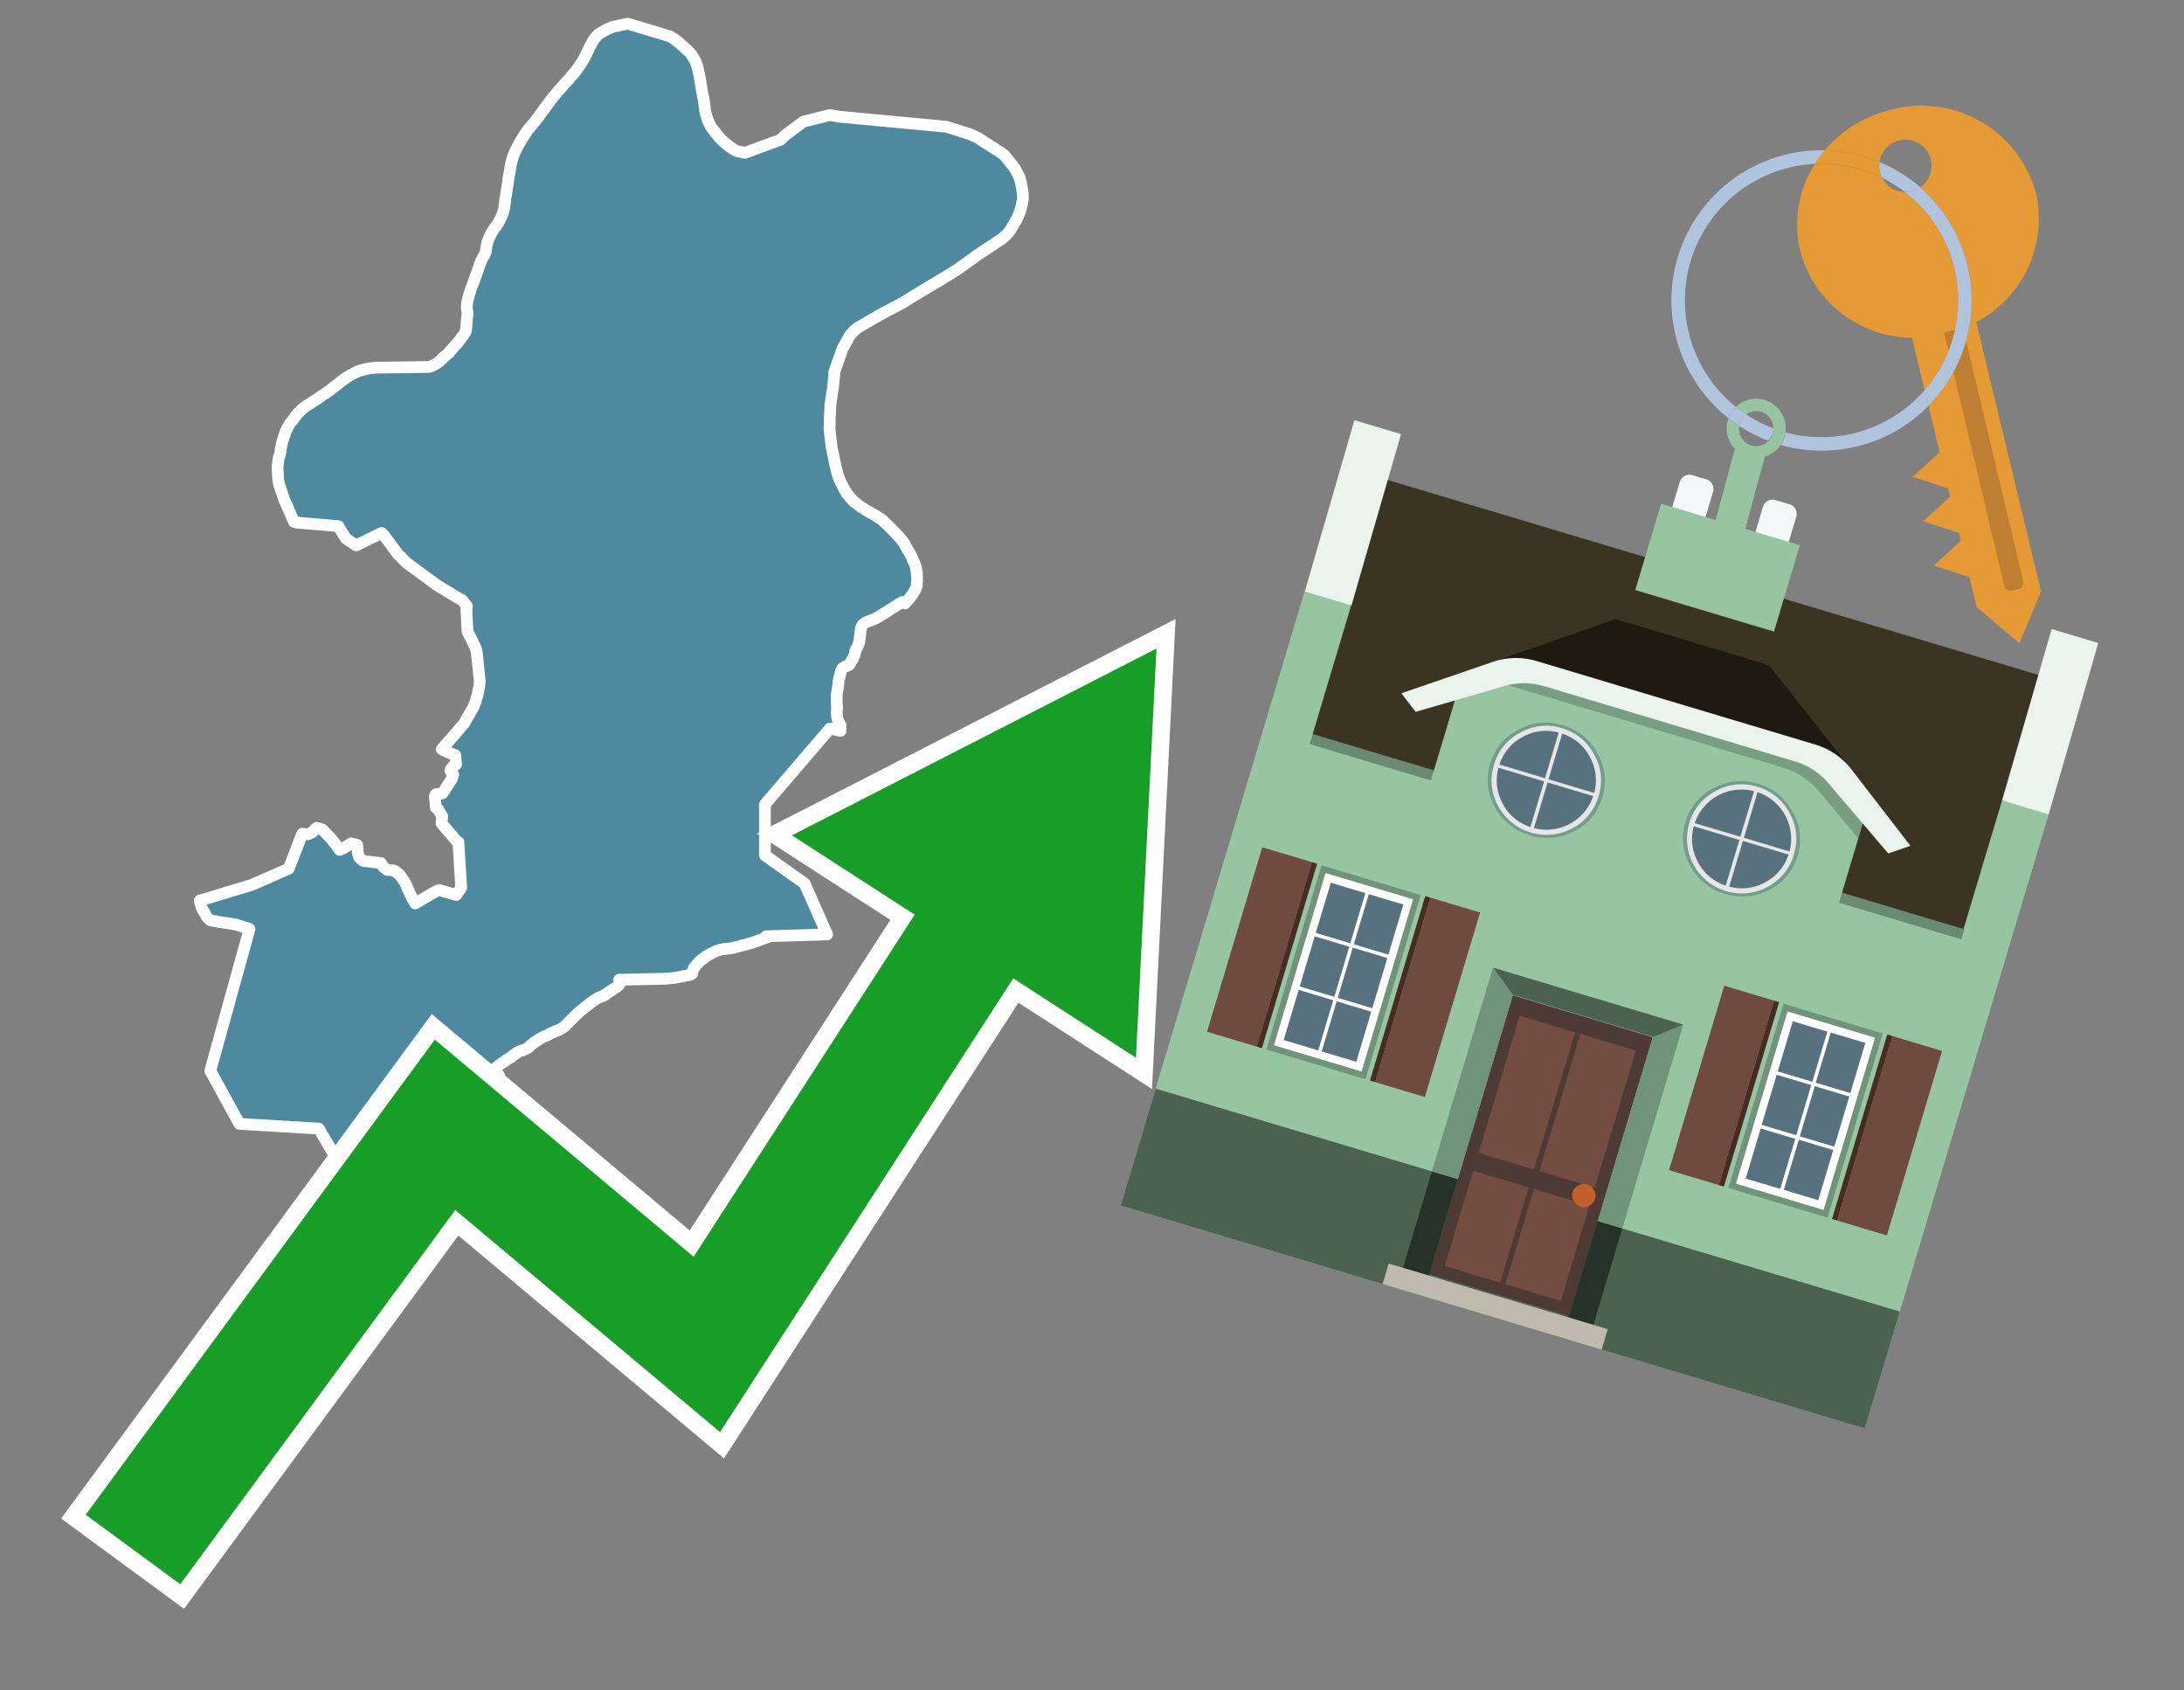 <svg id="Text" xmlns="http://www.w3.org/2000/svg" width="93.05" height="72" viewBox="0 0 93.05 72"><rect x="0" y="0" width="93.05" height="72" fill="#808080" stroke="none"/><polygon points="12.53,22.23 12.47,22.09 12.45,22.06 12.42,21.99 12.38,21.89 12.35,21.83 12.33,21.78 12.29,21.69 12.2,21.48 12.1,21.27 12.09,21.22 12.06,21.13 11.99,20.93 11.97,20.88 11.92,20.71 11.89,20.62 11.88,20.59 11.87,20.52 11.86,20.46 11.85,20.36 11.84,20.28 11.84,20.25 11.84,20.21 11.84,20.12 11.83,20.08 11.83,19.99 11.82,19.92 11.83,19.88 11.84,19.78 11.85,19.69 11.86,19.62 11.86,19.59 11.87,19.55 11.88,19.49 11.89,19.46 11.91,19.41 11.92,19.38 11.93,19.34 11.94,19.3 11.95,19.24 11.96,19.18 11.96,19.12 11.98,19.05 12,18.95 12.01,18.88 12.02,18.84 12.07,18.69 12.09,18.62 12.1,18.59 12.13,18.52 12.14,18.47 12.15,18.44 12.17,18.38 12.2,18.32 12.22,18.28 12.25,18.22 12.29,18.15 12.31,18.11 12.35,18.05 12.38,18 12.41,17.97 12.49,17.87 12.54,17.8 12.59,17.73 12.64,17.67 12.67,17.63 12.71,17.59 12.74,17.56 12.79,17.51 12.83,17.47 12.85,17.44 12.93,17.38 12.98,17.34 13.03,17.3 13.21,17.19 13.26,17.16 13.39,17.07 13.44,17.04 13.51,17 13.55,16.97 13.6,16.94 13.7,16.86 13.81,16.79 13.91,16.73 13.96,16.68 14.05,16.63 14.11,16.58 14.22,16.49 14.37,16.38 14.49,16.28 14.58,16.21 14.63,16.17 14.71,16.12 14.76,16.08 14.85,16.03 14.89,16 14.96,15.96 15.1,15.89 15.22,15.83 15.29,15.8 15.43,15.76 15.59,15.72 15.74,15.69 16.02,15.66 18.28,15.63 18.36,15.6 18.46,15.56 18.51,15.53 18.62,15.47 18.68,15.43 18.74,15.38 18.77,15.35 18.81,15.31 18.84,15.28 18.86,15.25 18.9,15.22 18.98,15.15 19.09,15.06 19.13,15.03 19.15,15 19.17,14.96 19.2,14.93 19.23,14.9 19.38,14.73 19.46,14.64 19.54,14.55 19.59,14.48 19.62,14.45 19.64,14.41 19.69,14.35 19.71,14.32 19.77,14.24 19.79,14.19 19.82,14.15 19.85,14.1 19.87,13.9 19.88,13.78 19.88,13.73 19.89,13.68 19.89,13.64 19.89,13.59 19.9,13.52 19.91,13.46 19.92,13.36 19.92,13.33 19.91,13.29 19.91,13.25 19.9,13.2 19.89,13.17 19.89,13.14 19.89,13.06 19.89,13.02 19.9,12.98 19.9,12.92 19.91,12.85 19.92,12.81 19.94,12.73 19.96,12.68 19.97,12.61 19.98,12.57 20.02,12.45 20.03,12.42 20.07,12.29 20.08,12.26 20.15,12.09 20.17,12.04 20.21,11.92 20.27,11.76 20.29,11.68 20.33,11.59 20.39,11.41 20.41,11.36 20.42,11.33 20.44,11.26 20.48,11.17 20.49,11.14 20.51,11.09 20.53,11.05 20.57,10.97 20.61,10.91 20.65,10.83 20.69,10.76 20.7,10.72 20.7,10.68 20.71,10.61 20.72,10.55 20.73,10.48 20.74,10.44 20.76,10.33 20.79,10.27 20.8,10.22 20.83,10.14 20.85,10.11 20.87,10.07 20.89,10.02 20.94,9.92 20.98,9.86 21.03,9.78 21.06,9.73 21.1,9.68 21.12,9.65 21.15,9.62 21.17,9.58 21.2,9.54 21.22,9.51 21.24,9.48 21.26,9.44 21.27,9.41 21.3,9.36 21.36,9.23 21.39,9.16 21.41,9.1 21.43,9.07 21.44,9.03 21.46,8.94 21.48,8.87 21.49,8.8 21.51,8.67 21.52,8.56 21.52,8.53 21.54,8.41 21.55,8.36 21.57,8.24 21.58,8.17 21.61,7.97 21.62,7.9 21.64,7.8 21.65,7.69 21.66,7.63 21.66,7.6 21.69,7.44 21.72,7.3 21.76,7.04 21.77,6.99 21.78,6.94 21.8,6.86 21.83,6.78 21.84,6.73 21.85,6.7 21.86,6.66 21.89,6.58 21.94,6.48 21.97,6.4 22.01,6.33 22.08,6.19 22.1,6.15 22.13,6.1 22.15,6.06 22.17,6.03 22.25,5.9 22.35,5.74 22.41,5.65 22.44,5.61 22.47,5.56 22.57,5.44 22.67,5.32 22.71,5.27 22.81,5.15 22.87,5.07 22.92,5.01 23.06,4.81 23.17,4.67 23.21,4.61 23.3,4.49 23.41,4.34 23.53,4.18 23.64,4.05 23.75,3.92 23.89,3.76 24.01,3.62 24.1,3.52 24.19,3.43 24.3,3.3 24.35,3.24 24.39,3.19 24.48,3.09 24.53,3.03 24.61,2.92 24.63,2.89 24.75,2.71 24.83,2.59 24.86,2.54 24.93,2.4 24.96,2.35 24.98,2.31 25.04,2.18 25.07,2.12 25.08,2.09 25.11,2.03 25.14,1.97 25.18,1.9 25.2,1.86 25.26,1.76 25.28,1.72 25.33,1.65 25.35,1.62 25.39,1.58 25.44,1.52 25.49,1.47 25.52,1.44 25.57,1.41 25.68,1.35 25.74,1.32 25.79,1.29 25.95,1.21 26.03,1.18 26.09,1.15 26.23,1.12 26.44,1.07 26.75,1.01 28.55,1.55 28.76,1.69 28.91,1.8 29.37,2.22 29.42,2.27 29.56,2.48 29.65,2.66 29.71,2.84 29.75,3 29.82,3.34 29.88,3.7 29.9,3.86 29.93,4 29.95,4.09 29.99,4.29 30.04,4.72 30.05,4.75 30.07,4.84 30.1,4.94 30.13,5.04 30.16,5.12 30.2,5.22 30.27,5.37 30.34,5.47 30.37,5.51 30.61,5.81 30.76,5.98 31.06,6.23 31.11,6.26 31.25,6.36 31.37,6.43 31.74,6.51 33.26,5.95 33.43,5.78 34.23,5.18 35.36,4.9 35.76,4.97 40.33,5.4 41.31,5.71 41.66,5.87 42.7,6.54 42.8,6.62 42.95,6.81 43.21,7.14 43.25,7.2 43.34,7.36 43.41,7.5 43.44,7.57 43.49,7.74 43.55,8.06 43.55,8.1 43.56,8.14 43.58,8.28 43.58,8.47 43.56,8.61 43.53,8.73 43.53,8.76 43.46,9 43.38,9.2 43.32,9.33 43.04,9.81 42.9,9.98 42.69,10.17 42.37,10.38 41.63,10.87 41.44,11.01 41.18,11.2 40.71,11.53 40.65,11.56 40.53,11.64 40.17,11.86 39.99,11.97 39.58,12.21 39.32,12.37 39.09,12.51 38.85,12.65 38.67,12.77 38.36,12.95 37.49,13.41 36.56,13.95 36.48,14.01 36.42,14.06 36.22,14.27 35.93,14.79 35.9,14.84 35.54,15.86 35.55,15.92 35.49,16.52 35.45,16.76 35.44,16.83 35.38,17.23 35.38,17.27 35.35,17.93 35.35,18.08 35.34,18.19 35.34,18.25 35.4,18.81 35.42,18.92 35.42,18.99 35.59,19.81 35.64,20.02 35.68,20.18 35.73,20.33 35.75,20.39 35.83,20.56 35.92,20.74 35.94,20.77 35.95,20.81 35.97,20.84 36.06,20.98 36.07,21.01 36.14,21.09 36.22,21.19 36.34,21.32 36.38,21.37 36.44,21.41 36.5,21.45 36.62,21.55 36.71,21.61 36.78,21.65 36.91,21.74 37.3,21.96 37.57,22.13 37.61,22.17 37.64,22.2 37.73,22.29 37.79,22.34 37.89,22.44 37.99,22.54 38.1,22.65 38.18,22.73 38.25,22.81 38.28,22.84 38.32,22.89 38.39,22.97 38.44,23.03 38.49,23.09 38.53,23.15 38.55,23.2 38.59,23.27 38.62,23.33 38.64,23.36 38.66,23.4 38.69,23.45 38.72,23.49 38.74,23.52 38.77,23.58 38.8,23.64 38.83,23.69 38.86,23.76 38.88,23.82 38.91,23.89 38.98,24.03 39,24.09 39.01,24.13 39.02,24.18 39.03,24.22 39.04,24.26 39.05,24.31 39.05,24.35 39.06,24.4 39.06,24.45 39.06,24.49 39.07,24.55 39.07,24.63 39.07,24.69 39.07,24.76 39.06,24.83 39.06,24.87 39.06,24.95 39.05,24.98 39.04,25.01 39.03,25.05 39.01,25.09 38.99,25.13 38.97,25.17 38.94,25.21 38.91,25.27 38.87,25.32 38.84,25.37 38.81,25.4 38.77,25.46 38.72,25.52 38.66,25.59 38.56,25.7 38.51,25.67 38.45,25.64 38.24,25.76 38.08,25.87 38.01,25.91 37.87,25.99 37.79,26.05 37.66,26.13 37.6,26.16 37.47,26.25 37.36,26.31 37.31,26.34 37.24,26.37 37.14,26.41 37.07,26.44 36.96,26.48 36.87,26.52 36.83,26.55 36.79,26.58 36.74,26.63 36.72,26.67 36.7,26.7 36.69,26.73 36.68,26.77 36.67,26.81 36.67,26.86 36.65,26.95 36.65,27.02 36.63,27.13 36.63,27.18 36.61,27.32 36.6,27.35 36.6,27.39 36.58,27.42 36.57,27.46 36.55,27.51 36.52,27.57 36.45,27.69 36.44,27.72 36.44,27.76 36.43,27.81 36.42,27.87 36.4,27.91 36.38,27.96 36.36,28 36.35,28.04 36.32,28.08 36.26,28.17 36.25,28.2 36.23,28.25 36.2,28.3 36.14,28.34 36.07,28.37 35.99,28.4 35.93,28.43 35.88,28.48 35.87,28.51 35.85,28.54 35.83,28.6 35.8,28.72 35.78,28.79 35.76,28.86 35.74,28.94 35.73,28.99 35.72,29.07 35.72,29.15 35.7,29.26 35.69,29.34 35.67,29.45 35.66,29.48 35.66,29.52 35.65,29.59 35.65,29.66 35.65,29.76 35.65,29.86 35.65,29.96 35.66,30.06 35.66,30.15 35.66,30.21 35.65,30.33 35.65,30.38 35.66,30.47 35.67,30.56 35.68,30.62 35.7,30.67 35.72,30.72 35.81,30.89 35.81,31.08 35.81,31.13 35.36,31.03 32.59,34.26 32.59,36.43 34.28,37.63 35.24,39.8 32.64,39.88 32.73,39.91 32.65,39.94 32.53,39.98 32.42,40.02 32.29,40.07 32.17,40.11 32.06,40.15 31.88,40.2 31.78,40.23 31.65,40.26 31.55,40.29 31.45,40.32 31.32,40.35 31.16,40.39 30.86,40.42 30.68,40.45 30.6,40.48 30.49,40.52 30.35,40.59 30.21,40.66 30.11,40.72 30.06,40.75 30,40.8 29.94,40.85 29.89,40.88 29.81,40.95 29.75,41.02 29.69,41.08 29.63,41.15 29.59,41.2 29.55,41.26 29.54,41.29 29.51,41.38 29.5,41.43 29.49,41.47 29.42,41.52 29.21,41.56 29,41.6 28.87,41.63 28.68,41.66 28.31,41.69 26.38,41.73 26.39,41.79 26.41,41.85 26.41,41.89 26.39,41.93 26.35,41.97 26.3,42.01 26.28,42.04 26.2,42.09 26.13,42.13 26.08,42.17 26.02,42.2 25.98,42.23 25.92,42.27 25.86,42.31 25.8,42.35 25.78,42.38 25.71,42.41 25.61,42.45 25.51,42.49 25.44,42.53 25.38,42.57 25.32,42.6 25.28,42.63 25.23,42.67 25.16,42.71 25.11,42.76 25.05,42.81 24.99,42.86 24.9,42.92 24.85,42.97 24.8,43 24.73,43.06 24.65,43.13 24.6,43.18 24.54,43.23 24.51,43.26 24.44,43.33 24.39,43.39 24.33,43.44 24.28,43.49 24.24,43.53 24.18,43.59 24.13,43.65 24.08,43.7 24.02,43.74 23.95,43.79 23.9,43.82 23.81,43.87 23.72,43.9 23.65,43.93 23.57,43.97 23.46,44.01 23.42,44.04 23.35,44.08 23.25,44.12 23.17,44.15 23.12,44.18 23.06,44.21 23.01,44.24 22.94,44.28 22.91,44.31 22.86,44.34 22.79,44.38 22.75,44.41 22.7,44.45 22.66,44.48 22.62,44.51 22.59,44.54 22.56,44.57 22.53,44.6 22.49,44.64 22.43,44.67 22.36,44.7 22.25,44.74 22.15,44.77 22.09,44.8 22.01,44.84 21.99,44.87 21.89,44.93 21.82,44.98 21.79,45.01 21.76,45.04 21.71,45.07 21.66,45.1 21.58,45.15 21.52,45.18 21.48,45.22 21.42,45.26 21.37,45.29 21.31,45.33 21.27,45.36 21.22,45.41 21.19,45.44 21.16,45.47 21.11,45.5 21.05,45.53 21.07,45.58 21.12,45.65 21.18,45.72 21.22,45.77 21.26,45.8 21.22,45.83 21.15,45.87 21.11,45.9 21.08,45.95 21.06,45.99 21.03,46.02 20.98,46.06 20.91,46.11 20.87,46.16 20.82,46.2 20.79,46.24 20.77,46.28 20.75,46.31 20.66,46.35 20.62,46.39 20.52,46.43 20.44,46.48 20.35,46.54 20.29,46.57 20.16,46.61 20.06,46.64 19.97,46.7 19.88,46.73 19.74,46.77 19.67,46.81 19.62,46.86 19.56,46.92 19.5,46.97 19.44,47.02 19.39,47.07 19.34,47.12 19.29,47.16 19.22,47.2 19.19,47.23 19.17,47.26 19.15,47.29 19.08,47.32 19.05,47.35 19.01,47.38 18.97,47.42 18.87,47.46 18.77,47.53 18.68,47.57 18.65,47.61 18.6,47.65 18.57,47.7 18.56,47.73 18.51,47.77 18.45,47.82 18.36,47.9 18.31,47.94 18.26,47.98 18.22,48.03 18.12,48.11 18.05,48.16 18.01,48.19 17.99,48.22 17.97,48.26 17.95,48.31 17.93,48.34 17.9,48.38 17.86,48.42 17.82,48.47 17.78,48.51 17.73,48.55 17.69,48.59 17.64,48.63 17.59,48.68 17.55,48.71 17.47,48.76 17.39,48.79 17.3,48.82 17.2,48.86 17.13,48.89 17.06,48.92 17.01,48.96 16.95,49.01 16.86,49.1 16.83,49.14 16.79,49.19 16.76,49.22 16.73,49.28 16.71,49.32 16.69,49.35 16.66,49.39 16.64,49.43 16.62,49.46 16.6,49.49 16.57,49.52 16.46,49.55 16.44,49.58 16.41,49.61 16.39,49.65 16.36,49.68 16.33,49.71 15.87,49.74 15.82,49.77 15.79,49.8 15.75,49.86 15.74,49.9 15.73,49.94 15.74,49.99 15.69,50.05 15.61,50.18 15.58,50.22 15.56,50.26 15.55,50.29 15.54,50.32 15.48,50.45 15.46,50.5 15.44,50.53 15.42,50.57 15.41,50.61 15.4,50.65 15.36,50.7 15.33,50.75 15.31,50.78 15.26,50.84 15.23,50.87 15.2,50.91 15.18,50.94 15.13,50.98 14.78,50.12 14.77,50.09 13.58,48.07 10.2,47.87 8.96,45.61 10.63,39.57 10.55,39.54 10.09,39.39 9.93,39.36 9.69,39.32 9.39,39.28 9.24,39.25 8.96,39.2 8.85,39.1 8.79,39.02 8.71,38.87 8.62,38.72 8.59,38.65 8.57,38.57 8.55,38.51 8.53,38.45 8.52,38.39 8.51,38.36 10.73,37.69 12.3,37 12.45,36.62 12.65,36.1 12.85,35.58 12.88,35.51 13.11,35.54 13.29,35.46 13.33,35.43 13.45,35.29 13.5,35.26 13.73,35.33 14.08,35.69 14.29,35.95 14.47,36.2 14.62,36.14 14.96,35.92 15.22,35.99 15.24,36.31 15.3,36.51 15.34,36.56 15.48,36.67 16.23,36.76 16.32,36.91 16.49,37.05 16.79,37.08 17.02,37.25 17.15,37.43 17.26,37.6 17.46,38.05 17.57,38.27 17.69,38.48 18.6,37.95 18.7,37.91 19.44,38.12 19.65,37.81 19.53,35.87 19.46,35.83 18.81,35.07 18.84,34.77 18.76,34.64 18.68,34.49 18.57,34.4 18.56,34.29 18.55,34.18 18.53,33.9 18.57,33.83 18.84,33.8 18.91,33.71 19.07,33.45 19.13,33.36 19.22,33.22 19.26,33.16 19.31,32.98 19.23,32.89 19.19,32.84 19.21,32.76 19.32,32.63 19.43,32.56 19.4,32.17 18.96,31.99 18.82,31.91 19.03,31.67 19.23,31.45 19.76,30.83 20.17,30.12 20.22,29.99 20.25,29.93 20.31,29.71 20.36,29.55 20.39,29.38 20.42,29.23 20.42,29.2 20.43,29.12 20.44,29.02 20.32,27.84 20.28,27.64 20.08,27.21 19.92,26.91 19.87,25.95 19.89,25.84 19.89,25.81 19.69,25.56 19.55,25.49 18.61,24.92 17.32,23.97 17.14,23.79 17.09,23.73 16.96,23.61 16.34,22.78 16.26,22.7 15.17,23.23 14.74,22.94 14.52,22.59 14.47,22.51 14.42,22.41 12.66,22.26 " fill="#4e89a0" stroke="#fff" stroke-linejoin="round" stroke-width="0.5"/><polygon points="49.272 27.624 33.741 35.58 38.97 38.959 29.553 53.529 18.525 44.281 3.652 64.518 7.681 67.479 19.396 51.538 30.678 60.999 43.169 41.673 48.398 45.053 49.272 27.624" fill="none" stroke="#fff" stroke-miterlimit="10" stroke-width="1.5"/><polygon points="49.272 27.624 33.741 35.58 38.97 38.959 29.553 53.529 18.525 44.281 3.652 64.518 7.681 67.479 19.396 51.538 30.678 60.999 43.169 41.673 48.398 45.053 49.272 27.624" fill="#179d28"/><path d="M80.19,7.577a1.16,1.16,0,0,1-.094-.251,1.114,1.114,0,0,1-.018-.429A6.367,6.367,0,0,0,77.743,6.4a5.269,5.269,0,0,0-.423.577c.1,0,.192-.007.288-.007A5.794,5.794,0,0,1,80.19,7.577Z" fill="#e69a35"/><path d="M77.608,6.4A6.394,6.394,0,0,0,73.64,17.81a1.26,1.26,0,0,1,.317-.48A5.821,5.821,0,0,1,77.32,6.981a5.269,5.269,0,0,1,.423-.577Z" fill="#b0c4de"/><path d="M84.2,13.72a4.962,4.962,0,0,0,2.545-5.48,5.047,5.047,0,0,0-6.179-3.566A5.322,5.322,0,0,0,77.743,6.4a6.367,6.367,0,0,1,2.335.493,1.114,1.114,0,1,1,1.736,1.084,6.392,6.392,0,0,1,.347,9.3l.479,1.985-.438.4-.716.648.92.3.6.2.082.341-.438.4-.716.648.92.3.605.2.082.341-.438.4-.716.649.92.3.605.2.307,1.274,1.821,1.534.921-2.2Z" fill="#e69a35"/><path d="M81.154,8.179a1.115,1.115,0,0,1-.964-.6,5.794,5.794,0,0,0-2.582-.6c-.1,0-.192,0-.288.007a4.783,4.783,0,0,0-.625,3.685,4.962,4.962,0,0,0,4.765,3.715L82,16.617a5.82,5.82,0,0,0-.846-8.438Z" fill="#e69a35"/><path d="M74.1,18.142a6.386,6.386,0,0,0,1.232.63.73.73,0,0,0,.224-.527h0a5.783,5.783,0,0,1-1.159-.593A.733.733,0,0,0,74.1,18.142Z" fill="#b0c4de"/><path d="M74.4,17.652q-.228-.152-.44-.322a1.26,1.26,0,0,0-.317.48c.148.117.3.228.46.332A.733.733,0,0,1,74.4,17.652Z" fill="#b0c4de"/><path d="M74.824,16.984a1.257,1.257,0,0,0-.867.346c.141.114.288.222.44.322a.731.731,0,0,1,1.159.593h0a.732.732,0,1,1-1.463,0,.7.7,0,0,1,.007-.1c-.158-.1-.312-.215-.46-.332a1.258,1.258,0,0,0,.273,1.3l-.979,3.635,1.275.341.98-3.639a1.266,1.266,0,0,0,.681-.5,1.249,1.249,0,0,0,.2-.538,1.328,1.328,0,0,0,.012-.168A1.262,1.262,0,0,0,74.824,16.984Z" fill="#97c4a1"/><path d="M85.974,25.1l-.226.053a.3.3,0,0,1-.362-.223l-2.56-10.777.81-.193L86.2,24.736A.3.3,0,0,1,85.974,25.1Z" fill="#bf7f32"/><path d="M80.1,7.326a1.16,1.16,0,0,0,.094.251,5.833,5.833,0,0,1,.964.6,1.137,1.137,0,0,0,.287-.031,1.108,1.108,0,0,0,.373-.167A6.371,6.371,0,0,0,80.078,6.9,1.114,1.114,0,0,0,80.1,7.326Z" fill="#b0c4de"/><path d="M77.608,18.618a5.836,5.836,0,0,1-1.534-.2,1.24,1.24,0,0,1-.2.537,6.4,6.4,0,0,0,6.291-1.666L82,16.617A5.807,5.807,0,0,1,77.608,18.618Z" fill="#b0c4de"/><path d="M81.814,7.981a1.108,1.108,0,0,1-.373.167,1.137,1.137,0,0,1-.287.031A5.82,5.82,0,0,1,82,16.617l.161.667a6.392,6.392,0,0,0-.347-9.3Z" fill="#b0c4de"/><polygon points="83.79 39.753 55.78 31.364 58.988 20.404 86.964 28.783 83.79 39.753 83.79 39.753" fill="#3c3422" fill-rule="evenodd"/><polygon points="81.705 53.32 87.284 34.692 85.297 34.097 83.656 39.575 55.926 31.269 57.567 25.791 55.579 25.196 47.746 51.348 79.451 60.844 81.705 53.32" fill="#97c4a1" fill-rule="evenodd"/><rect x="69.522" y="21.148" width="0.444" height="28.983" transform="translate(15.592 92.226) rotate(-73.326)" opacity="0.3"/><polygon points="87.284 34.692 85.297 34.097 87.411 26.793 89.398 27.388 87.284 34.692 87.284 34.692" fill="#eaf3ec" fill-rule="evenodd"/><polygon points="57.578 25.794 55.591 25.199 57.705 17.896 59.692 18.491 57.578 25.794 57.578 25.794" fill="#eaf3ec" fill-rule="evenodd"/><polygon points="79.451 60.844 80.943 55.865 49.238 46.369 47.747 51.348 79.451 60.844 79.451 60.844" fill="#4c6251" fill-rule="evenodd"/><path d="M71.566,20.528l-.522,1.743,1.418.425.523-1.744a.432.432,0,0,0-.289-.536l-.593-.177A.431.431,0,0,0,71.566,20.528Z" fill="#f3f9f8" fill-rule="evenodd"/><path d="M75.111,21.589l-.522,1.743,1.418.425.522-1.743a.43.43,0,0,0-.289-.536l-.593-.178A.43.43,0,0,0,75.111,21.589Z" fill="#f3f9f8" fill-rule="evenodd"/><polygon points="75.368 28.329 68.829 26.37 63.807 28.121 78.733 32.591 75.368 28.329" fill="#1e1a11"/><polygon points="78.248 32.422 64.442 28.287 62.236 28.998 60.064 36.247 77.453 41.455 79.651 34.116 78.248 32.422" fill="#97c4a1"/><path d="M77.74,32.516S65.088,28.725,65,28.7l-.938.43,11.892,3.562a3.175,3.175,0,0,1,1.532,1l1.685,2.02.327-1.09Z" fill-rule="evenodd" opacity="0.2"/><path d="M77.35,31.716,65.458,28.154a3.041,3.041,0,0,0-1.854.037l-3.9,1.339.611.79,3.626-1.054a3.045,3.045,0,0,1,1.855-.037l10.673,3.2A3.028,3.028,0,0,1,78,33.477l2.45,2.874.945-.325-2.518-3.26A3.036,3.036,0,0,0,77.35,31.716Z" fill="#eaf3ec"/><polygon points="76.683 23.223 70.773 21.453 69.671 25.132 75.581 26.902 76.683 23.223 76.683 23.223" fill="#97c4a1" fill-rule="evenodd"/><g id="Symbol_9_0_Layer2_0_MEMBER_8_MEMBER_21_MEMBER_0_FILL" data-name="Symbol 9 0 Layer2 0 MEMBER 8 MEMBER 21 MEMBER 0 FILL"><path d="M66.584,30.892a2.39,2.39,0,0,0-1.891.189,2.317,2.317,0,0,0-1.2,1.448A2.345,2.345,0,0,0,63.7,34.4a2.528,2.528,0,0,0,3.367,1.008,2.339,2.339,0,0,0,1.2-1.447,2.313,2.313,0,0,0-.208-1.87A2.394,2.394,0,0,0,66.584,30.892Z" fill="#729d8c"/></g><g id="Symbol_9_0_Layer2_0_MEMBER_8_MEMBER_21_MEMBER_1_FILL" data-name="Symbol 9 0 Layer2 0 MEMBER 8 MEMBER 21 MEMBER 1 FILL"><path d="M66.547,31.016a2.241,2.241,0,0,0-1.769.185,2.213,2.213,0,0,0-1.127,1.376,2.239,2.239,0,0,0,.185,1.768,2.341,2.341,0,0,0,3.145.942,2.234,2.234,0,0,0,1.126-1.376,2.207,2.207,0,0,0-.185-1.768A2.237,2.237,0,0,0,66.547,31.016Z" fill="#e6e6e6"/></g><g id="Symbol_9_0_Layer2_0_MEMBER_8_MEMBER_21_MEMBER_2_MEMBER_0_FILL" data-name="Symbol 9 0 Layer2 0 MEMBER 8 MEMBER 21 MEMBER 2 MEMBER 0 FILL"><path d="M65.787,33.284,63.843,32.7a2.036,2.036,0,0,0,.186,1.539,2.015,2.015,0,0,0,1.175.986Z" fill="#58717f"/></g><g id="Symbol_9_0_Layer2_0_MEMBER_8_MEMBER_21_MEMBER_2_MEMBER_1_FILL" data-name="Symbol 9 0 Layer2 0 MEMBER 8 MEMBER 21 MEMBER 2 MEMBER 1 FILL"><path d="M65.827,33.148l.582-1.944a2.01,2.01,0,0,0-1.523.178,2.037,2.037,0,0,0-1,1.183Z" fill="#58717f"/></g><g id="Symbol_9_0_Layer2_0_MEMBER_8_MEMBER_21_MEMBER_2_MEMBER_2_FILL" data-name="Symbol 9 0 Layer2 0 MEMBER 8 MEMBER 21 MEMBER 2 MEMBER 2 FILL"><path d="M67.878,33.91l-1.943-.582-.582,1.944a2.1,2.1,0,0,0,2.525-1.362Z" fill="#58717f"/></g><g id="Symbol_9_0_Layer2_0_MEMBER_8_MEMBER_21_MEMBER_2_MEMBER_3_FILL" data-name="Symbol 9 0 Layer2 0 MEMBER 8 MEMBER 21 MEMBER 2 MEMBER 3 FILL"><path d="M66.558,31.249l-.582,1.943,1.943.582a2.031,2.031,0,0,0-.186-1.539A2.009,2.009,0,0,0,66.558,31.249Z" fill="#58717f"/></g><g id="Symbol_9_0_Layer2_0_MEMBER_8_MEMBER_21_MEMBER_0_FILL-2" data-name="Symbol 9 0 Layer2 0 MEMBER 8 MEMBER 21 MEMBER 0 FILL"><path d="M74.9,33.384a2.4,2.4,0,0,0-1.891.189,2.316,2.316,0,0,0-1.2,1.448,2.341,2.341,0,0,0,.209,1.87A2.527,2.527,0,0,0,75.387,37.9a2.345,2.345,0,0,0,1.2-1.447,2.314,2.314,0,0,0-.209-1.87A2.389,2.389,0,0,0,74.9,33.384Z" fill="#729d8c"/></g><g id="Symbol_9_0_Layer2_0_MEMBER_8_MEMBER_21_MEMBER_1_FILL-2" data-name="Symbol 9 0 Layer2 0 MEMBER 8 MEMBER 21 MEMBER 1 FILL"><path d="M74.867,33.508a2.239,2.239,0,0,0-1.768.185,2.21,2.21,0,0,0-1.127,1.376,2.316,2.316,0,0,0,1.564,2.883,2.261,2.261,0,0,0,1.765-.173A2.237,2.237,0,0,0,76.428,36.4a2.209,2.209,0,0,0-.185-1.769A2.239,2.239,0,0,0,74.867,33.508Z" fill="#e6e6e6"/></g><g id="Symbol_9_0_Layer2_0_MEMBER_8_MEMBER_21_MEMBER_2_MEMBER_0_FILL-2" data-name="Symbol 9 0 Layer2 0 MEMBER 8 MEMBER 21 MEMBER 2 MEMBER 0 FILL"><path d="M74.107,35.776l-1.943-.582a2.031,2.031,0,0,0,.186,1.539,2.009,2.009,0,0,0,1.175.986Z" fill="#58717f"/></g><g id="Symbol_9_0_Layer2_0_MEMBER_8_MEMBER_21_MEMBER_2_MEMBER_1_FILL-2" data-name="Symbol 9 0 Layer2 0 MEMBER 8 MEMBER 21 MEMBER 2 MEMBER 1 FILL"><path d="M74.148,35.64,74.73,33.7a2.1,2.1,0,0,0-2.525,1.362Z" fill="#58717f"/></g><g id="Symbol_9_0_Layer2_0_MEMBER_8_MEMBER_21_MEMBER_2_MEMBER_2_FILL-2" data-name="Symbol 9 0 Layer2 0 MEMBER 8 MEMBER 21 MEMBER 2 MEMBER 2 FILL"><path d="M76.2,36.4l-1.943-.582-.582,1.944a2.015,2.015,0,0,0,1.523-.178A2.036,2.036,0,0,0,76.2,36.4Z" fill="#58717f"/></g><g id="Symbol_9_0_Layer2_0_MEMBER_8_MEMBER_21_MEMBER_2_MEMBER_3_FILL-2" data-name="Symbol 9 0 Layer2 0 MEMBER 8 MEMBER 21 MEMBER 2 MEMBER 3 FILL"><path d="M74.879,33.741,74.3,35.684l1.943.582a2.1,2.1,0,0,0-1.361-2.525Z" fill="#58717f"/></g><polygon points="51.426 43.946 53.542 44.58 55.896 36.723 53.78 36.089 51.426 43.946 51.426 43.946" fill="#6e4a3f" fill-rule="evenodd"/><polygon points="53.542 44.58 53.764 44.647 56.117 36.789 55.896 36.723 53.542 44.58 53.542 44.58" fill="#482b22" fill-rule="evenodd"/><polygon points="60.706 46.726 58.59 46.092 60.943 38.235 63.059 38.868 60.706 46.726 60.706 46.726" fill="#6e4a3f" fill-rule="evenodd"/><polygon points="58.59 46.092 58.368 46.026 60.722 38.168 60.943 38.235 58.59 46.092 58.59 46.092" fill="#482b22" fill-rule="evenodd"/><rect x="53.146" y="39.209" width="8.19" height="4.408" transform="translate(1.145 84.365) rotate(-73.326)" fill="#719379"/><polygon points="60.205 38.304 56.474 37.187 54.277 44.522 58.008 45.639 60.205 38.304 60.205 38.304" fill="#fff" fill-rule="evenodd"/><path d="M59.792,38.527l-.64,2.136-1.474-.442.639-2.135,1.475.441Zm-1.621-.485-.64,2.136-1.474-.442L56.7,37.6l1.474.442Zm-2.158,1.84,1.475.441-.64,2.136-1.474-.441.639-2.136Zm-.683,2.282,1.474.441-.639,2.136L54.69,44.3l.64-2.135Zm.981,2.621.639-2.136,1.475.442-.64,2.135-1.474-.441Zm2.158-1.84L56.994,42.5l.64-2.136,1.474.442-.639,2.136Z" fill="#58717f" fill-rule="evenodd"/><polygon points="80.39 52.621 78.274 51.988 80.628 44.13 82.743 44.764 80.39 52.621 80.39 52.621" fill="#6e4a3f" fill-rule="evenodd"/><polygon points="78.274 51.988 78.053 51.921 80.406 44.064 80.628 44.13 78.274 51.988 78.274 51.988" fill="#482b22" fill-rule="evenodd"/><polygon points="71.111 49.842 73.227 50.476 75.58 42.619 73.464 41.985 71.111 49.842 71.111 49.842" fill="#6e4a3f" fill-rule="evenodd"/><polygon points="73.227 50.476 73.448 50.542 75.802 42.685 75.58 42.619 73.227 50.476 73.227 50.476" fill="#482b22" fill-rule="evenodd"/><rect x="72.83" y="45.105" width="8.19" height="4.408" transform="translate(9.534 107.426) rotate(-73.326)" fill="#719379"/><polygon points="76.159 43.083 79.889 44.2 77.692 51.535 73.962 50.418 76.159 43.083 76.159 43.083" fill="#fff" fill-rule="evenodd"/><path d="M76.381,43.5l1.475.442-.64,2.135-1.475-.441.64-2.136ZM78,43.981l1.474.442-.64,2.136-1.474-.442L78,43.981Zm.791,2.724-.64,2.135L76.679,48.4l.64-2.136,1.474.442Zm-.684,2.282-.639,2.135L76,50.68l.64-2.135,1.474.442Zm-2.26,1.65L74.375,50.2l.639-2.135,1.475.441-.64,2.136Zm-.791-2.724.64-2.135,1.474.441-.639,2.136-1.475-.442Z" fill="#58717f" fill-rule="evenodd"/><polygon points="67.888 56.431 69.118 52.323 68.019 51.994 66.789 56.102 67.888 56.431 67.888 56.431" fill="#263128" fill-rule="evenodd"/><polygon points="60.877 54.331 62.108 50.223 61.007 49.894 59.776 54.002 60.877 54.331 60.877 54.331" fill="#263128" fill-rule="evenodd"/><g id="Symbol_9_0_Layer2_0_MEMBER_8_MEMBER_12_MEMBER_0_FILL" data-name="Symbol 9 0 Layer2 0 MEMBER 8 MEMBER 12 MEMBER 0 FILL"><path d="M70.418,44.178l-5.965-1.786L60.9,54.27l5.964,1.786Z" fill="#4e3a34"/></g><g id="Symbol_9_0_Layer2_0_MEMBER_8_MEMBER_12_MEMBER_1_MEMBER_0_FILL" data-name="Symbol 9 0 Layer2 0 MEMBER 8 MEMBER 12 MEMBER 1 MEMBER 0 FILL"><path d="M65.358,49.815l1.75-5.843-2.363-.708L63,49.107Z" fill="#744d42"/></g><g id="Symbol_9_0_Layer2_0_MEMBER_8_MEMBER_12_MEMBER_1_MEMBER_1_FILL" data-name="Symbol 9 0 Layer2 0 MEMBER 8 MEMBER 12 MEMBER 1 MEMBER 1 FILL"><path d="M67.331,44.039l-1.75,5.842,2.364.708,1.75-5.842Z" fill="#744d42"/></g><g id="Symbol_9_0_Layer2_0_MEMBER_8_MEMBER_12_MEMBER_2_MEMBER_0_FILL" data-name="Symbol 9 0 Layer2 0 MEMBER 8 MEMBER 12 MEMBER 2 MEMBER 0 FILL"><path d="M63.915,54.633l1.215-4.058-2.363-.707-1.215,4.057Z" fill="#744d42"/></g><g id="Symbol_9_0_Layer2_0_MEMBER_8_MEMBER_12_MEMBER_2_MEMBER_1_FILL" data-name="Symbol 9 0 Layer2 0 MEMBER 8 MEMBER 12 MEMBER 2 MEMBER 1 FILL"><path d="M66.5,55.407l1.215-4.057-2.363-.708L64.138,54.7Z" fill="#744d42"/></g><g id="Symbol_9_0_Layer2_0_MEMBER_8_MEMBER_13_FILL" data-name="Symbol 9 0 Layer2 0 MEMBER 8 MEMBER 13 FILL"><path d="M67.959,51.058a.439.439,0,0,0-.045-.367.487.487,0,0,0-.669-.2.445.445,0,0,0-.239.282.457.457,0,0,0,.041.378.481.481,0,0,0,.293.242.459.459,0,0,0,.377-.042A.453.453,0,0,0,67.959,51.058Z" fill="#c35e2d"/></g><g id="Symbol_9_0_Layer2_0_MEMBER_8_MEMBER_14_FILL" data-name="Symbol 9 0 Layer2 0 MEMBER 8 MEMBER 14 FILL"><path d="M64.557,42.047l-.951-.833-2.6,8.68,1.1.329Z" fill="#719379"/></g><g id="Symbol_9_0_Layer2_0_MEMBER_8_MEMBER_15_FILL" data-name="Symbol 9 0 Layer2 0 MEMBER 8 MEMBER 15 FILL"><path d="M71.718,43.643l-1.2.19L68.072,52.01l1.046.313Z" fill="#719379"/></g><g id="Symbol_9_0_Layer2_0_MEMBER_8_MEMBER_16_FILL" data-name="Symbol 9 0 Layer2 0 MEMBER 8 MEMBER 16 FILL"><path d="M63.627,41.22l.836,1.156,5.961,1.786,1.294-.519Z" fill="#4c6251"/></g><polygon points="58.905 54.69 59.166 53.819 68.498 56.614 68.237 57.485 58.905 54.69 58.905 54.69" fill="#c0b9ad" fill-rule="evenodd"/></svg>